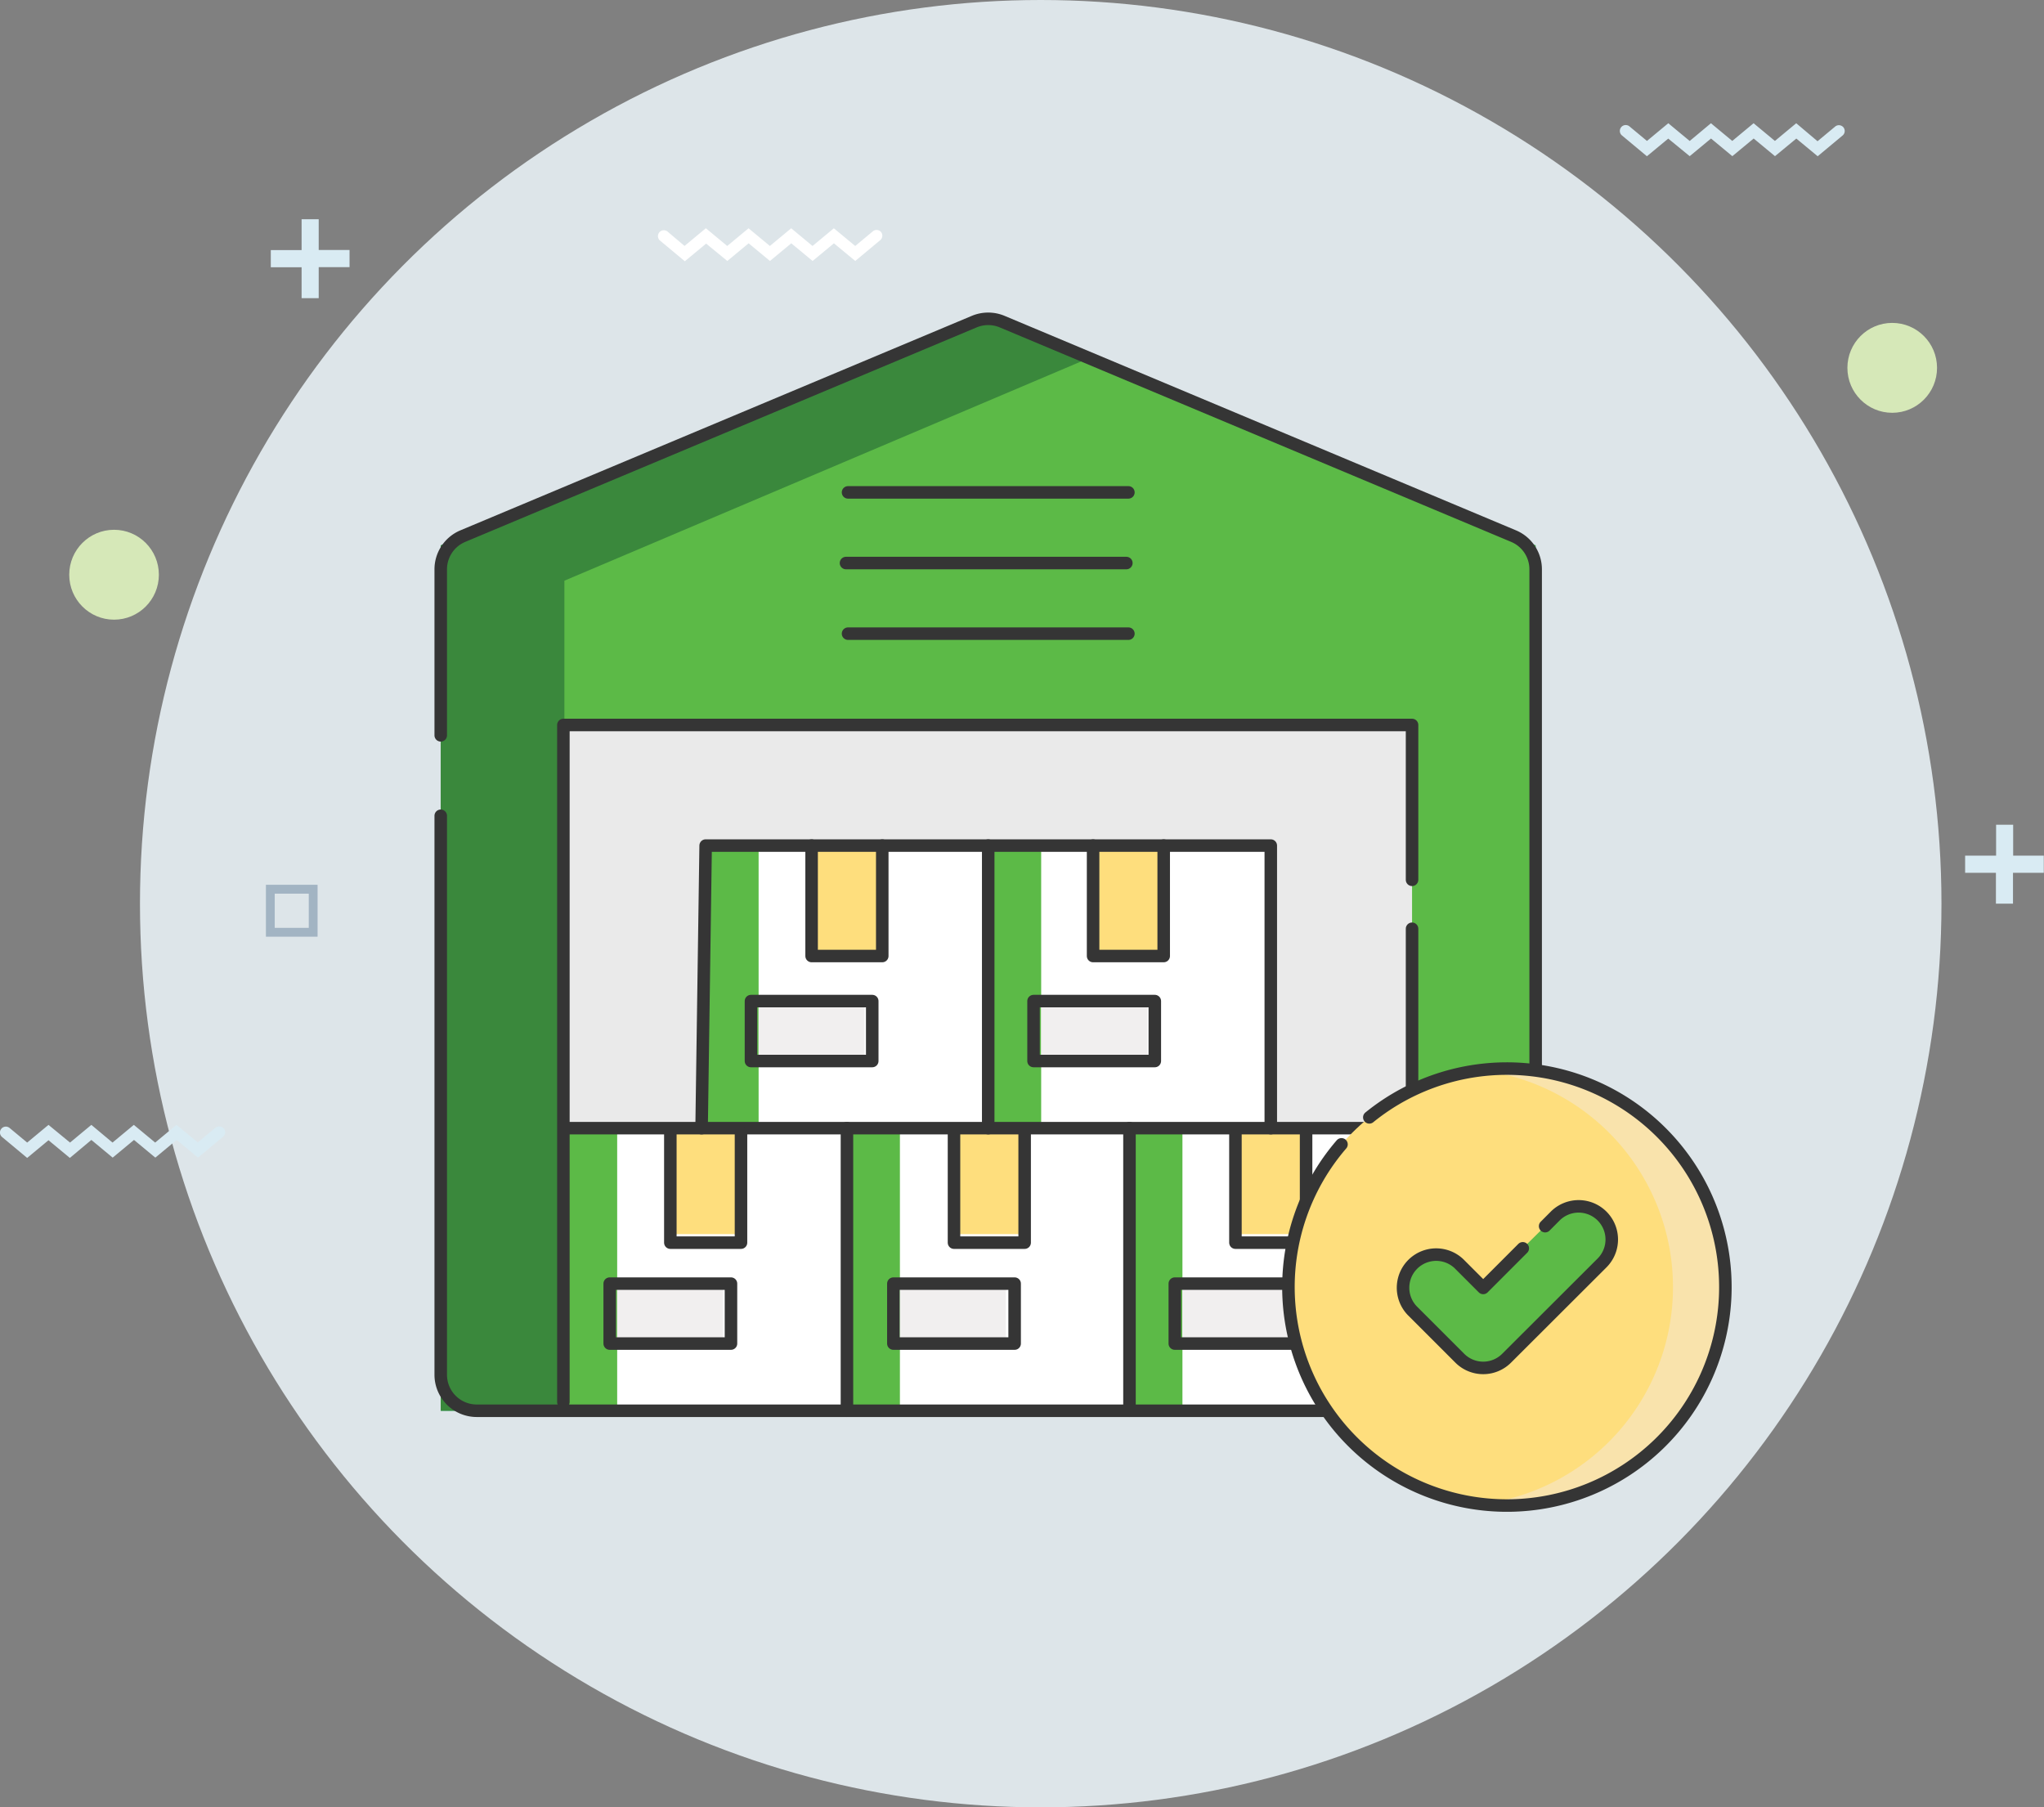 <?xml version="1.0" encoding="UTF-8"?> <svg xmlns="http://www.w3.org/2000/svg" id="Layer_1" data-name="Layer 1" viewBox="0 0 489.79 433.06"><rect x="0" y="0" width="489.79" height="433.06" fill="#808080" stroke="none"/> <defs> <style>.cls-1{fill:#dde5e9;}.cls-2{fill:#a2b4c3;}.cls-3{fill:#d9ebf3;}.cls-4{fill:#fff;}.cls-5{fill:#d6e8b8;}.cls-6{fill:#286e37;opacity:0.65;}.cls-7{fill:#51b2d2;}.cls-8{fill:#5cba47;}.cls-9{fill:#eaeaea;}.cls-10{fill:#fede7d;}.cls-11{fill:#f1efef;}.cls-12{fill:none;stroke:#353535;stroke-linecap:round;stroke-linejoin:round;stroke-width:3px;}.cls-13{fill:#f9e3ac;}</style> </defs> <ellipse id="Ellipse_7" data-name="Ellipse 7" class="cls-1" cx="249.38" cy="216.53" rx="215.84" ry="216.53"></ellipse> <g id="Group_62" data-name="Group 62"> <path id="Path_330" data-name="Path 330" class="cls-2" d="M81.21,257.91H68.83V245.47H81.21Zm-10.27-2.12H79.1V247.6H70.94Z" transform="translate(-5.11 -33.47)"></path> </g> <path id="Path_331" data-name="Path 331" class="cls-3" d="M81.48,93.37V86h-4.1v7.4H70v4.11h7.38v7.41h4.1V97.48h7.39V93.37Z" transform="translate(-5.11 -33.47)"></path> <path id="Path_332" data-name="Path 332" class="cls-3" d="M487.51,238.49v-7.4h-4.09v7.4H476v4.11h7.38V250h4.09v-7.4h7.38v-4.11Z" transform="translate(-5.11 -33.47)"></path> <path id="Path_333" data-name="Path 333" class="cls-3" d="M446.85,64a1.4,1.4,0,0,0-2-.2h0l-4.22,3.51L435.53,63l-5.11,4.24L425.31,63l-5.11,4.24L415.09,63,410,67.25,404.87,63l-5.11,4.24-4.21-3.5a1.41,1.41,0,0,0-1.8,2.17h0l6,5,5.11-4.23L410,70.89l5.11-4.23,5.11,4.23,5.11-4.23,5.11,4.23,5.11-4.22,5.12,4.24,6-5A1.4,1.4,0,0,0,446.85,64Z" transform="translate(-5.11 -33.47)"></path> <path id="Path_334" data-name="Path 334" class="cls-3" d="M58.72,303.9a1.41,1.41,0,0,0-2-.2h0l-4.22,3.5L47.4,303l-5.11,4.24L37.18,303l-5.11,4.24L27,303l-5.11,4.24L16.73,303l-5.11,4.24-4.21-3.5a1.41,1.41,0,0,0-1.79,2.18h0l6,5,5.11-4.24,5.12,4.24L27,306.61l5.11,4.24,5.11-4.24,5.11,4.24,5.11-4.24,5.11,4.24,6-5a1.41,1.41,0,0,0,.19-2Z" transform="translate(-5.11 -33.47)"></path> <path id="Path_335" data-name="Path 335" class="cls-4" d="M216.26,89.1a1.4,1.4,0,0,0-2-.2h0l-4.22,3.51-5.12-4.24-5.11,4.24-5.11-4.24-5.11,4.24-5.11-4.24-5.11,4.24-5.12-4.25-5.11,4.24L165,88.9a1.41,1.41,0,0,0-1.79,2.17h0l6,5,5.11-4.23L179.39,96l5.11-4.23L189.61,96l5.11-4.23L199.83,96l5.11-4.23L210.05,96l6-5A1.41,1.41,0,0,0,216.26,89.1Z" transform="translate(-5.11 -33.47)"></path> <ellipse id="Ellipse_8" data-name="Ellipse 8" class="cls-5" cx="453.42" cy="88.14" rx="10.74" ry="10.77"></ellipse> <ellipse id="Ellipse_9" data-name="Ellipse 9" class="cls-5" cx="27.33" cy="137.71" rx="10.74" ry="10.77"></ellipse> <path class="cls-6" d="M124.84,353.79c-5.73,3.75-9.29,5.07-15,8.81.33.28-.07,1.54.6,1.81a5.19,5.19,0,0,0,1.71.6l263.72-.93c.44,0,1.66-1.42,2.42-1.69s.07.32.43,0l-13.23-8.64Z" transform="translate(-5.11 -33.47)"></path> <path class="cls-7" d="M373.09,371.5H110.72V164.15l131.19-55,131.18,55Z" transform="translate(-5.11 -33.47)"></path> <path class="cls-8" d="M373.09,371.5H110.72V164.15l131.19-55,131.18,55Z" transform="translate(-5.11 -33.47)"></path> <path class="cls-6" d="M266.08,119.27l-24.17-10.13-131.19,55V371.5h29.63V172.61Z" transform="translate(-5.11 -33.47)"></path> <path class="cls-9" d="M140.35,206.46H343.47v165H140.35Z" transform="translate(-5.11 -33.47)"></path> <path class="cls-4" d="M208.05,303.79h67.71V371.5H208.05Z" transform="translate(-5.11 -33.47)"></path> <path class="cls-8" d="M208.05,303.79h12.7V371.5h-12.7Z" transform="translate(-5.11 -33.47)"></path> <path class="cls-10" d="M233.44,303.79h16.93v25.39H233.44Z" transform="translate(-5.11 -33.47)"></path> <path class="cls-11" d="M220.75,341.88h25.39v12.69H220.75Z" transform="translate(-5.11 -33.47)"></path> <path class="cls-4" d="M275.76,303.79h67.71V371.5H275.76Z" transform="translate(-5.11 -33.47)"></path> <path class="cls-8" d="M275.76,303.79h12.69V371.5H275.76Z" transform="translate(-5.11 -33.47)"></path> <path class="cls-10" d="M301.15,303.79h16.93v25.39H301.15Z" transform="translate(-5.11 -33.47)"></path> <path class="cls-11" d="M288.45,341.88h25.39v12.69H288.45Z" transform="translate(-5.11 -33.47)"></path> <path class="cls-4" d="M140.35,303.79h67.7V371.5h-67.7Z" transform="translate(-5.11 -33.47)"></path> <path class="cls-8" d="M140.35,303.79H153V371.5H140.35Z" transform="translate(-5.11 -33.47)"></path> <path class="cls-10" d="M165.74,303.79h16.92v25.39H165.74Z" transform="translate(-5.11 -33.47)"></path> <path class="cls-11" d="M153,341.88h25.39v12.69H153Z" transform="translate(-5.11 -33.47)"></path> <path class="cls-4" d="M241.91,236.09h67.7v67.7h-67.7Z" transform="translate(-5.11 -33.47)"></path> <path class="cls-8" d="M241.91,236.09H254.6v67.7H241.91Z" transform="translate(-5.11 -33.47)"></path> <path class="cls-10" d="M267.3,236.09h16.92v25.39H267.3Z" transform="translate(-5.11 -33.47)"></path> <path class="cls-11" d="M254.6,274.17H280v12.7H254.6Z" transform="translate(-5.11 -33.47)"></path> <path class="cls-4" d="M174.2,236.09h67.71v67.7H174.2Z" transform="translate(-5.11 -33.47)"></path> <path class="cls-8" d="M174.2,236.09h12.69v67.7H174.2Z" transform="translate(-5.11 -33.47)"></path> <path class="cls-10" d="M199.59,236.09h16.93v25.39H199.59Z" transform="translate(-5.11 -33.47)"></path> <path class="cls-11" d="M186.89,274.17h25.39v12.7H186.89Z" transform="translate(-5.11 -33.47)"></path> <path class="cls-12" d="M110.72,209.66V169.88a8.63,8.63,0,0,1,5.29-7.95l122.56-51.4a8.67,8.67,0,0,1,6.67,0l122.56,51.4a8.63,8.63,0,0,1,5.29,7.95v193a8.62,8.62,0,0,1-8.63,8.62H119.35a8.63,8.63,0,0,1-8.63-8.62V228.94" transform="translate(-5.11 -33.47)"></path> <polyline class="cls-12" points="135 335.94 135 173.71 338.36 173.71 338.36 210.81"></polyline> <line class="cls-12" x1="338.36" y1="338.03" x2="338.36" y2="222.54"></line> <line class="cls-12" x1="135.24" y1="270.32" x2="338.36" y2="270.32"></line> <line class="cls-12" x1="202.95" y1="338.03" x2="202.95" y2="270.32"></line> <line class="cls-12" x1="270.65" y1="338.03" x2="270.65" y2="270.32"></line> <polyline class="cls-12" points="168.12 270.32 169.09 202.61 236.8 202.61 304.51 202.61 304.51 270.32"></polyline> <line class="cls-12" x1="236.8" y1="270.32" x2="236.8" y2="202.61"></line> <line class="cls-12" x1="203.21" y1="117.98" x2="270.39" y2="117.98"></line> <line class="cls-12" x1="202.72" y1="134.91" x2="269.9" y2="134.91"></line> <line class="cls-12" x1="203.21" y1="151.83" x2="270.39" y2="151.83"></line> <polyline class="cls-12" points="194.48 202.61 194.48 229.07 211.41 229.07 211.41 202.61"></polyline> <polyline class="cls-12" points="261.93 202.61 261.93 229.07 278.85 229.07 278.85 202.61"></polyline> <polyline class="cls-12" points="296.04 271.29 296.04 297.75 312.97 297.75 312.97 271.29"></polyline> <polyline class="cls-12" points="228.6 271.29 228.6 297.75 245.53 297.75 245.53 271.29"></polyline> <polyline class="cls-12" points="160.63 271.29 160.63 297.75 177.56 297.75 177.56 271.29"></polyline> <rect class="cls-12" x="146.1" y="307.57" width="29.06" height="14.36"></rect> <rect class="cls-12" x="214.07" y="307.57" width="29.06" height="14.36"></rect> <rect class="cls-12" x="179.95" y="239.87" width="29.06" height="14.36"></rect> <rect class="cls-12" x="247.66" y="239.87" width="29.06" height="14.36"></rect> <rect class="cls-12" x="281.51" y="307.57" width="29.06" height="14.36"></rect> <circle class="cls-10" cx="361.11" cy="308.4" r="52.37"></circle> <path class="cls-13" d="M366.22,289.51a53.71,53.71,0,0,0-6.38.38,52.37,52.37,0,0,1,0,104,51.68,51.68,0,0,0,6.38.39,52.37,52.37,0,0,0,0-104.74Z" transform="translate(-5.11 -33.47)"></path> <path class="cls-8" d="M370,332.58l-9.48,9.49-5.8-5.8a7.94,7.94,0,0,0-11.23,11.22l11.42,11.42a7.93,7.93,0,0,0,11.22,0L389,336.08a7.94,7.94,0,0,0-11.22-11.23l-2.42,2.42" transform="translate(-5.11 -33.47)"></path> <path class="cls-12" d="M333.23,301.2a52.35,52.35,0,1,1-6.67,6.47" transform="translate(-5.11 -33.47)"></path> <path class="cls-12" d="M370,332.58l-9.48,9.49-5.8-5.8a7.94,7.94,0,0,0-11.23,11.22l11.42,11.42a7.93,7.93,0,0,0,11.22,0L389,336.08a7.94,7.94,0,0,0-11.23-11.23l-2.41,2.42" transform="translate(-5.11 -33.47)"></path> </svg> 